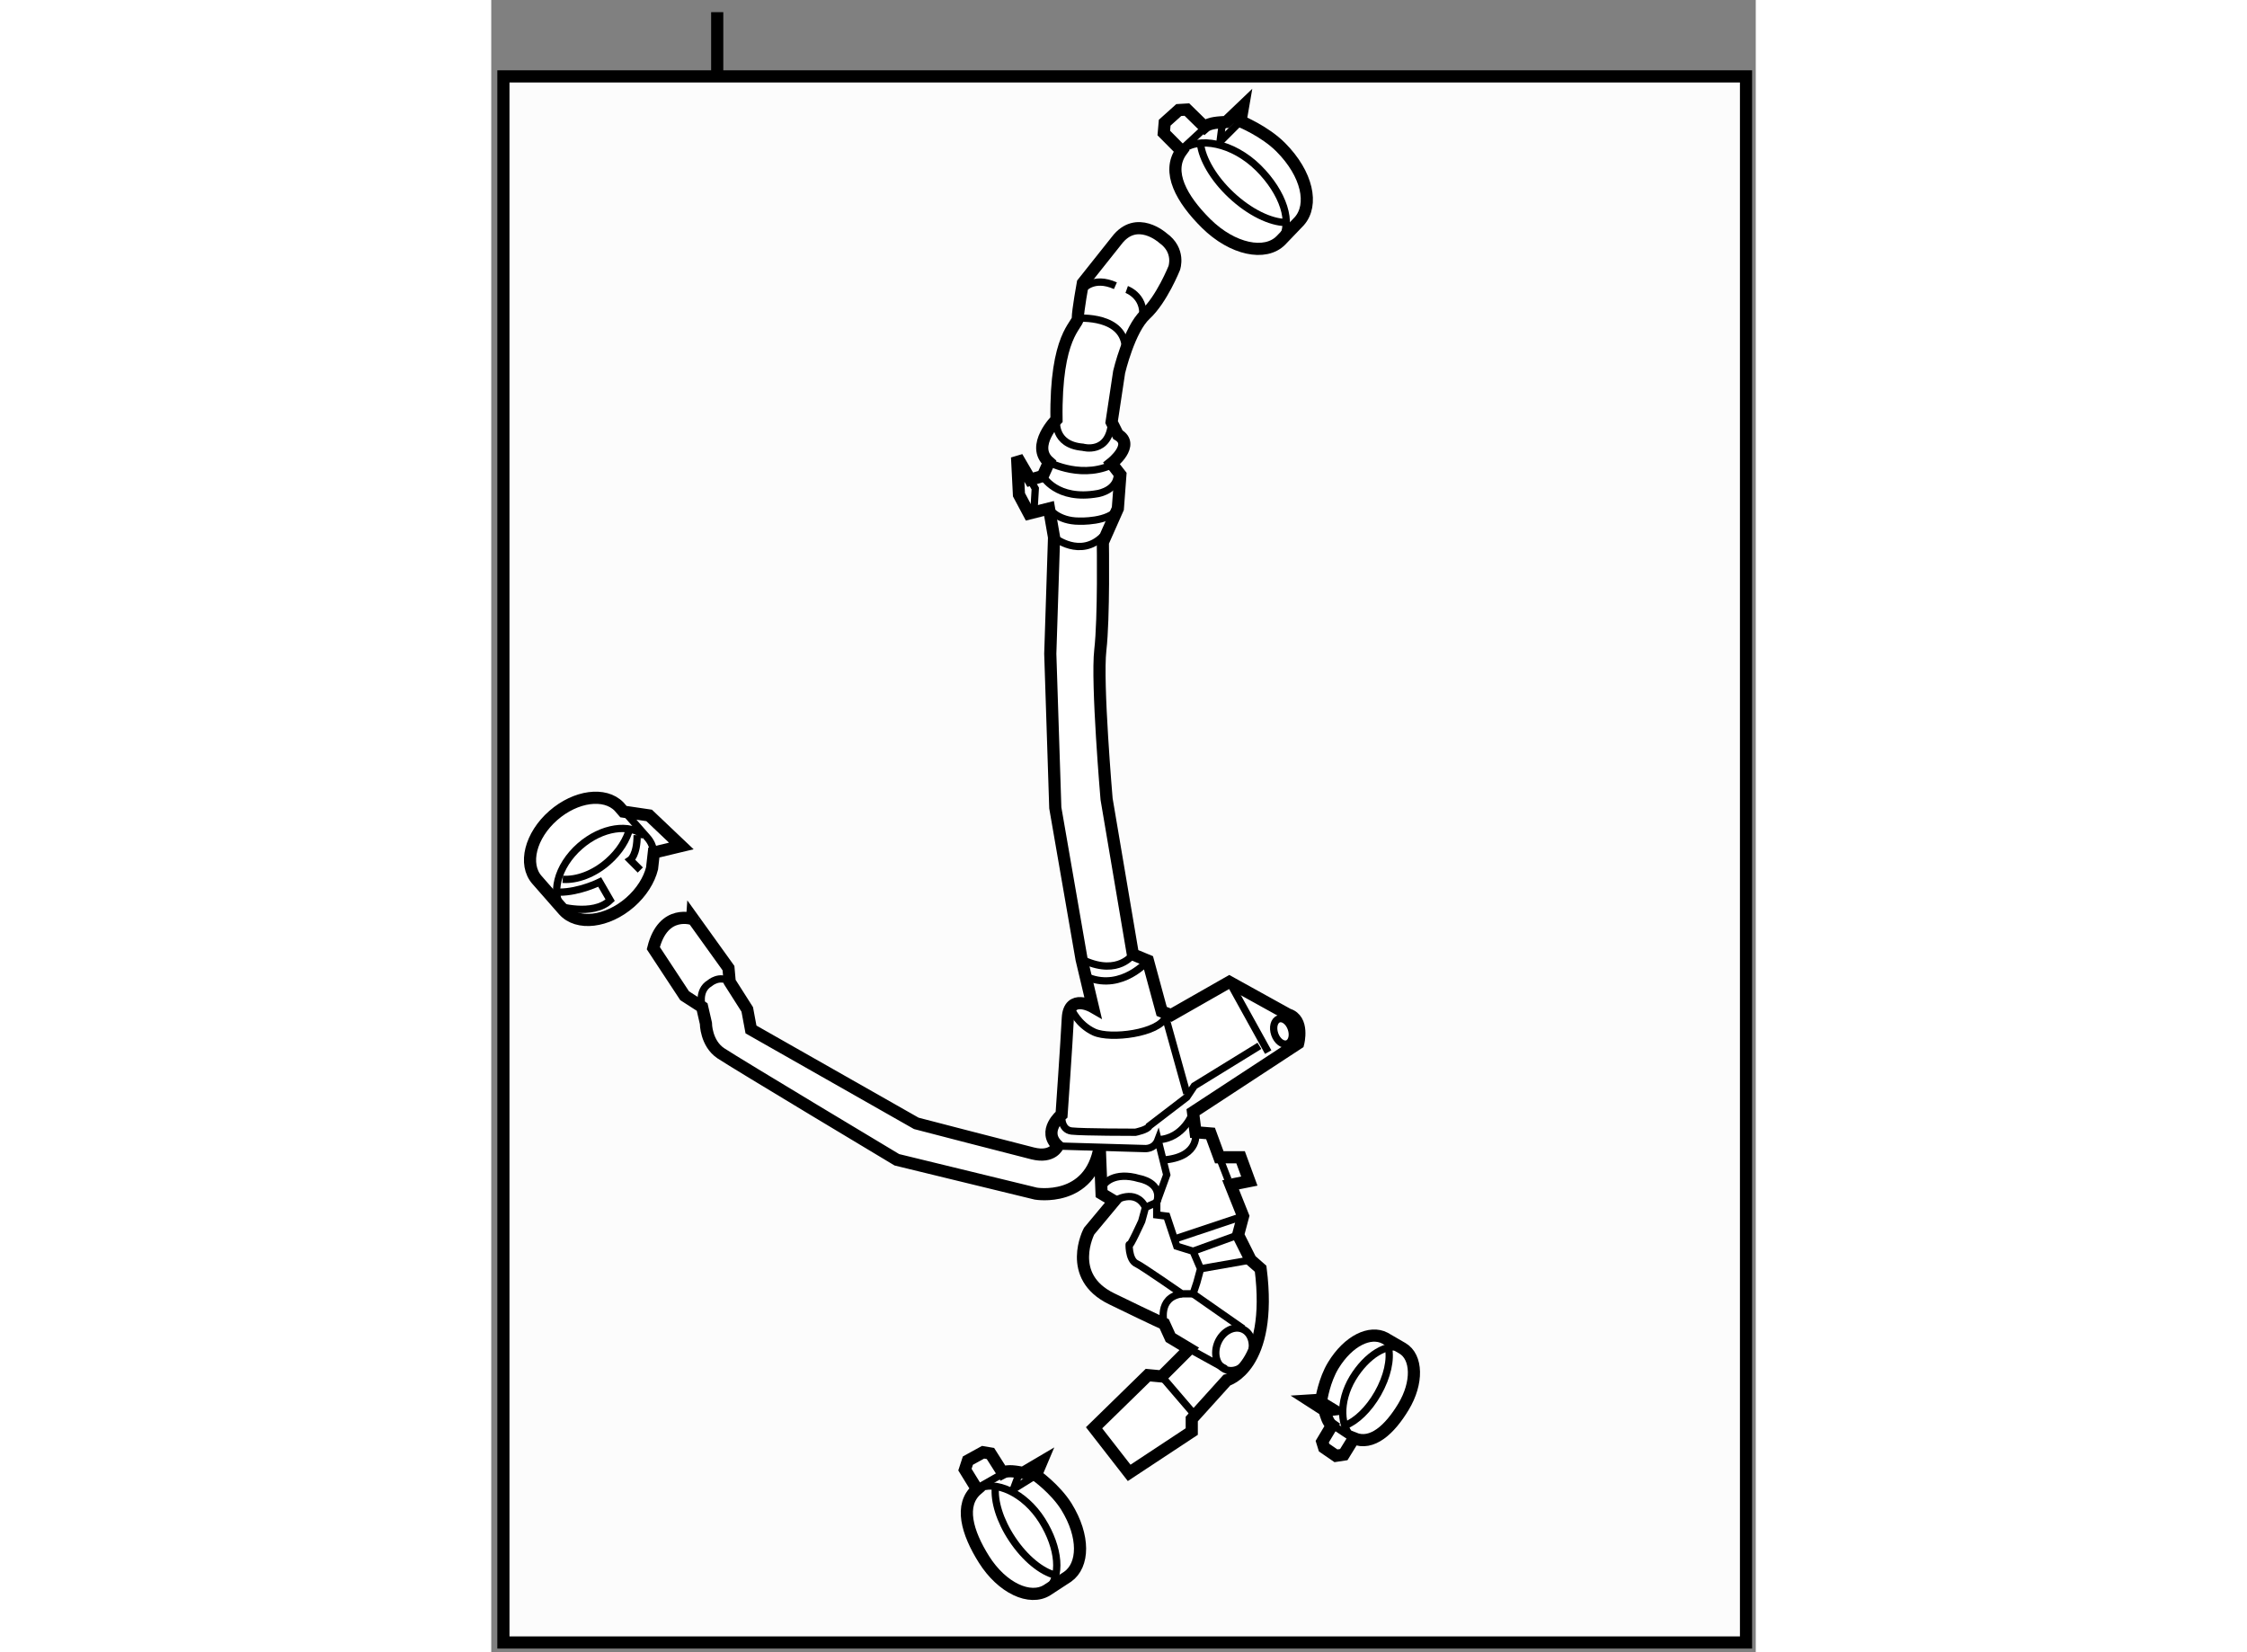 <?xml version="1.0" encoding="utf-8"?>
<!-- Generator: Adobe Illustrator 15.1.0, SVG Export Plug-In . SVG Version: 6.00 Build 0)  -->
<!DOCTYPE svg PUBLIC "-//W3C//DTD SVG 1.1//EN" "http://www.w3.org/Graphics/SVG/1.1/DTD/svg11.dtd">
<svg version="1.1" xmlns="http://www.w3.org/2000/svg" xmlns:xlink="http://www.w3.org/1999/xlink" x="0px" y="0px" width="244.8px"
	 height="180px" viewBox="100.2 110.834 51.993 67.934" enable-background="new 0 0 244.8 180" xml:space="preserve">
	
<rect x="100.2" y="110.834" width="51.993" height="67.934" fill="#808080" stroke="none"/>
	
<g><line fill="none" stroke="#000000" stroke-width="0.5" x1="109.491" y1="111.334" x2="109.491" y2="114.223"></line><rect x="100.7" y="113.975" fill="#FCFCFC" stroke="#000000" stroke-width="0.5" width="51.093" height="64.393"></rect></g><g><path fill="#FFFFFF" stroke="#000000" stroke-width="0.5" d="M106.864,149.82l1.287,1.955l0.721,0.465l0.154,0.668
				c0,0,0,0.824,0.618,1.236c0.618,0.412,7.234,4.377,7.234,4.377l5.715,1.391c0,0,2.24,0.385,2.626-1.932l0.076,1.932l0.516,0.309
				l-1.029,1.236c0,0-0.979,1.854,0.926,2.779c1.906,0.928,2.163,1.031,2.163,1.031l0.258,0.566l0.772,0.463l-1.133,1.133
				l-0.566-0.053l-2.215,2.164l1.442,1.854l2.574-1.699v-0.516l1.442-1.596c0,0,1.904-0.516,1.39-4.582l-0.411-0.361l-0.516-1.029
				l0.206-0.773l-0.515-1.287l0.771-0.154l-0.359-0.979h-0.876l-0.36-0.979l-0.617-0.051l-0.104-0.824l4.325-2.832
				c0,0,0.257-0.979-0.412-1.184l-2.42-1.34l-2.395,1.365l-0.386-0.154l-0.566-2.086l-0.618-0.256l-1.081-6.387
				c0,0-0.412-4.787-0.258-6.127c0.154-1.338,0.104-4.428,0.104-4.428l0.617-1.391l0.104-1.391l-0.361-0.463
				c0,0,0.979-0.771,0.258-1.184l-0.258-0.516l0.31-2.059c0,0,0.411-1.752,1.081-2.369s1.185-1.906,1.185-1.906
				s0.257-0.721-0.464-1.234c0,0-1.081-0.979-1.904,0.104l-1.391,1.75c0,0-0.206,1.133-0.206,1.441s-0.927,0.67-0.876,4.17
				c0,0-1.081,1.082-0.309,1.752l-0.257,0.566l-0.515,0.154l-0.541-0.928l0.078,1.545l0.412,0.773l0.824-0.207l0.207,1.186
				l-0.155,4.787l0.206,6.334l1.081,6.23l0.464,1.957c0,0-0.979-0.566-1.03,0.463s-0.257,3.965-0.257,3.965s-0.824,0.67-0.154,1.287
				c0,0-0.207,0.514-1.03,0.309c-0.824-0.205-4.789-1.236-4.789-1.236l-6.797-3.861l-0.154-0.824l-0.721-1.133l-0.051-0.566
				l-1.442-2.008C108.512,148.635,107.276,148.172,106.864,149.82z"></path><path fill="none" stroke="#000000" stroke-width="0.3" d="M108.873,152.24c0,0-0.206-0.67,0.309-0.979
				c0,0,0.412-0.361,0.824-0.053"></path><path fill="none" stroke="#000000" stroke-width="0.3" d="M123.496,157.955l3.553,0.104c0,0,0.412,0.051,0.566-0.361l0.359,1.441
				l-0.412,1.133"></path><path fill="none" stroke="#000000" stroke-width="0.3" d="M124.063,152.342c0,0,0.257,0.619,0.926,0.928
				c0.67,0.309,2.678,0.051,2.936-0.619l0.875,3.143"></path><path fill="none" stroke="#000000" stroke-width="0.3" d="M127.203,150.334c0,0-1.057,1.236-2.446,0.695"></path><path fill="none" stroke="#000000" stroke-width="0.3" d="M126.585,150.078c0,0-0.593,0.873-1.982,0.256"></path><line fill="none" stroke="#000000" stroke-width="0.3" x1="130.55" y1="151.209" x2="132.146" y2="154.094"></line><path fill="none" stroke="#000000" stroke-width="0.3" d="M127.1,160.479l-0.154,0.566c0,0-0.516,1.133-0.516,0.979
				s-0.051,0.617,0.31,0.771c0.194,0.084,1.854,1.236,1.854,1.236h0.464l0.154-0.463l0.154-0.566l-0.309-0.721l-0.67-0.207
				l-0.412-1.236l-0.412-0.051v-0.516L127.1,160.479z"></path><ellipse transform="matrix(-0.916 -0.401 0.401 -0.916 183.831 371.073)" fill="none" stroke="#000000" stroke-width="0.3" cx="130.756" cy="166.295" rx="0.721" ry="0.902"></ellipse><line fill="none" stroke="#000000" stroke-width="0.3" x1="128.902" y1="166.297" x2="130.395" y2="167.121"></line><line fill="none" stroke="#000000" stroke-width="0.3" x1="129.057" y1="164.031" x2="131.117" y2="165.469"></line><line fill="none" stroke="#000000" stroke-width="0.3" x1="129.365" y1="163.002" x2="131.426" y2="162.641"></line><line fill="none" stroke="#000000" stroke-width="0.3" x1="129.057" y1="162.281" x2="130.91" y2="161.611"></line><line fill="none" stroke="#000000" stroke-width="0.3" x1="128.336" y1="161.766" x2="131.116" y2="160.838"></line><line fill="none" stroke="#000000" stroke-width="0.3" x1="130.138" y1="158.418" x2="130.498" y2="159.346"></line><path fill="none" stroke="#000000" stroke-width="0.3" d="M125.813,160.221c0,0,0.875-0.566,1.287,0.258"></path><path fill="none" stroke="#000000" stroke-width="0.3" d="M129.057,156.564c0,0-0.361,1.082-1.441,1.133"></path><path fill="none" stroke="#000000" stroke-width="0.3" d="M129.16,157.389c0,0,0.205,0.979-1.236,1.133"></path><path fill="none" stroke="#000000" stroke-width="0.3" d="M125.35,159.654c0-0.154,0.463-0.67,1.492-0.361
				c0,0,0.979,0.156,0.721,0.979"></path><path fill="none" stroke="#000000" stroke-width="0.3" d="M127.872,165.268c0,0-0.31-1.082,0.721-1.236"></path><line fill="none" stroke="#000000" stroke-width="0.3" x1="127.77" y1="167.43" x2="129.005" y2="168.871"></line><ellipse transform="matrix(0.945 -0.328 0.328 0.945 -42.905 52.004)" fill="none" stroke="#000000" stroke-width="0.3" cx="132.712" cy="153.192" rx="0.36" ry="0.541"></ellipse><path fill="none" stroke="#000000" stroke-width="0.3" d="M131.785,153.836l-2.678,1.648l-0.309,0.463l-1.545,1.184
				c-0.051,0.154-0.566,0.258-0.566,0.258s-2.162,0-2.625-0.051c-0.464-0.053-0.412-0.67-0.412-0.67"></path><path fill="none" stroke="#000000" stroke-width="0.3" d="M123.135,129.842c0,0,1.441,0.771,2.781,0"></path><path fill="none" stroke="#000000" stroke-width="0.3" d="M123.443,128.09c0,0-0.154,1.031,1.082,1.133
				c0,0,1.081,0.311,1.184-1.029"></path><path fill="none" stroke="#000000" stroke-width="0.3" d="M122.877,130.408c0,0,0.566,1.029,2.265,0.721
				c0,0,0.979-0.154,0.773-1.029"></path><path fill="none" stroke="#000000" stroke-width="0.3" d="M123.342,132.932c0,0,1.08,0.875,2.008-0.053"></path><path fill="none" stroke="#000000" stroke-width="0.3" d="M123.135,131.746c0,0,0.361,0.516,1.236,0.516
				c0,0,1.236,0.051,1.596-0.516"></path><polyline fill="none" stroke="#000000" stroke-width="0.3" points="122.363,130.563 122.569,130.922 122.517,131.799 		"></polyline><path fill="none" stroke="#000000" stroke-width="0.3" d="M124.319,123.92c0,0,1.956-0.154,1.956,1.287"></path><path fill="none" stroke="#000000" stroke-width="0.3" d="M124.525,122.736c0,0,0.412-0.566,1.339-0.154"></path><path fill="none" stroke="#000000" stroke-width="0.3" d="M126.328,122.736c0,0,0.875,0.309,0.617,1.338"></path></g>



	
<g><path fill="#FFFFFF" stroke="#000000" stroke-width="0.5" d="M133.842,168.418l0.487-0.031c0,0,0.12-0.805,0.495-1.416
				c0.625-1.021,1.517-1.434,2.12-1.117c0,0,0.695,0.402,0.724,0.42c0.603,0.357,0.638,1.412,0.038,2.406
				c-0.562,0.932-1.289,1.605-2.038,1.291l-0.414,0.672l-0.322,0.049l-0.488-0.336l-0.076-0.246l0.399-0.668
				c-0.166-0.115-0.244-0.41-0.309-0.627L133.842,168.418z"></path><path fill="none" stroke="#000000" stroke-width="0.3" d="M135.649,169.957c-0.553-0.389-0.609-1.49-0.027-2.459
				c0.57-0.943,1.434-1.482,2.036-1.221"></path><line fill="none" stroke="#000000" stroke-width="0.3" x1="135.652" y1="169.996" x2="134.694" y2="169.357"></line><polyline fill="none" stroke="#000000" stroke-width="0.3" points="135.135,168.857 134.637,168.914 134.438,168.797 		"></polyline><line fill="none" stroke="#000000" stroke-width="0.3" x1="135.119" y1="168.867" x2="134.329" y2="168.387"></line><path fill="none" stroke="#000000" stroke-width="0.3" d="M137.089,166.25c0.107,0.475-0.043,1.186-0.437,1.879
				c-0.378,0.664-0.889,1.143-1.336,1.314"></path></g><g><path fill="#FFFFFF" stroke="#000000" stroke-width="0.5" d="M106.812,146.539c-0.121,0.48-0.43,0.982-0.901,1.395
				c-0.941,0.822-2.166,0.969-2.736,0.326c0,0-1.059-1.205-1.092-1.244c-0.57-0.645-0.271-1.83,0.669-2.652
				c0.921-0.807,2.118-0.965,2.702-0.367c0,0,0.074,0.084,0.182,0.209l1.056,0.156l1.323,1.256l-1.13,0.271L106.812,146.539z"></path><path fill="none" stroke="#000000" stroke-width="0.3" d="M106.848,146.533c0.122-0.48,0.054-0.939-0.231-1.26
				c-0.021-0.023-0.631-0.719-0.945-1.076"></path><path fill="none" stroke="#000000" stroke-width="0.3" d="M103.178,148.277c-0.57-0.643-0.271-1.83,0.67-2.654
				c0.895-0.781,2.047-0.951,2.648-0.416"></path><path fill="none" stroke="#000000" stroke-width="0.3" d="M105.902,144.869c-0.121,0.48-0.431,0.982-0.901,1.393
				c-0.586,0.516-1.284,0.766-1.863,0.727"></path><path fill="none" stroke="#000000" stroke-width="0.3" d="M102.895,148.074c0,0,1.48,0.459,2.195-0.227l-0.431-0.746
				c0,0-0.827,0.414-1.654,0.416"></path><path fill="none" stroke="#000000" stroke-width="0.3" d="M106.329,146.607l-0.414-0.416c0,0,0.286-0.191,0.284-1.02"></path></g>



	
<g><path fill="#FFFFFF" stroke="#000000" stroke-width="0.5" d="M122.825,170.947l-0.229,0.541c0,0,0.798,0.564,1.254,1.295
				c0.756,1.223,0.719,2.404,0.052,2.879c0,0-0.806,0.527-0.841,0.549c-0.709,0.451-1.859-0.08-2.601-1.258
				c-0.696-1.105-1.025-2.248-0.285-2.883l-0.498-0.809l0.121-0.371l0.625-0.344l0.303,0.051l0.501,0.791
				c0.215-0.115,0.573-0.041,0.84,0.006L122.825,170.947z"></path><path fill="none" stroke="#000000" stroke-width="0.3" d="M120.199,172.055c0.715-0.381,1.929,0.154,2.651,1.301
				c0.704,1.121,0.817,2.336,0.21,2.844"></path><line fill="none" stroke="#000000" stroke-width="0.3" x1="120.158" y1="172.039" x2="121.357" y2="171.355"></line><polyline fill="none" stroke="#000000" stroke-width="0.3" points="121.656,172.1 121.866,171.537 122.098,171.385 		"></polyline><line fill="none" stroke="#000000" stroke-width="0.3" x1="121.654" y1="172.074" x2="122.596" y2="171.488"></line><path fill="none" stroke="#000000" stroke-width="0.3" d="M123.398,175.602c-0.566-0.139-1.25-0.686-1.779-1.484
				c-0.509-0.762-0.748-1.568-0.689-2.139"></path></g>



	
<g><path fill="#FFFFFF" stroke="#000000" stroke-width="0.5" d="M131.117,115.188l-0.109,0.633c0,0,0.986,0.4,1.65,1.063
				c1.105,1.109,1.357,2.373,0.768,3.043c0,0-0.724,0.756-0.756,0.789c-0.642,0.654-1.992,0.377-3.072-0.689
				c-1.013-1.002-1.645-2.133-1.016-2.99l-0.729-0.734l0.037-0.424l0.579-0.52l0.334-0.02l0.728,0.713
				c0.199-0.176,0.598-0.184,0.893-0.203L131.117,115.188z"></path><path fill="none" stroke="#000000" stroke-width="0.3" d="M128.604,117.012c0.666-0.58,2.086-0.313,3.136,0.725
				c1.024,1.016,1.445,2.277,0.928,2.967"></path><line fill="none" stroke="#000000" stroke-width="0.3" x1="128.557" y1="117.006" x2="129.66" y2="115.984"></line><polyline fill="none" stroke="#000000" stroke-width="0.3" points="130.16,116.699 130.244,116.051 130.453,115.83 		"></polyline><line fill="none" stroke="#000000" stroke-width="0.3" x1="130.154" y1="116.674" x2="131.008" y2="115.82"></line><path fill="none" stroke="#000000" stroke-width="0.3" d="M132.878,119.984c-0.636-0.008-1.495-0.418-2.256-1.133
				c-0.729-0.684-1.183-1.48-1.261-2.102"></path></g>


</svg>